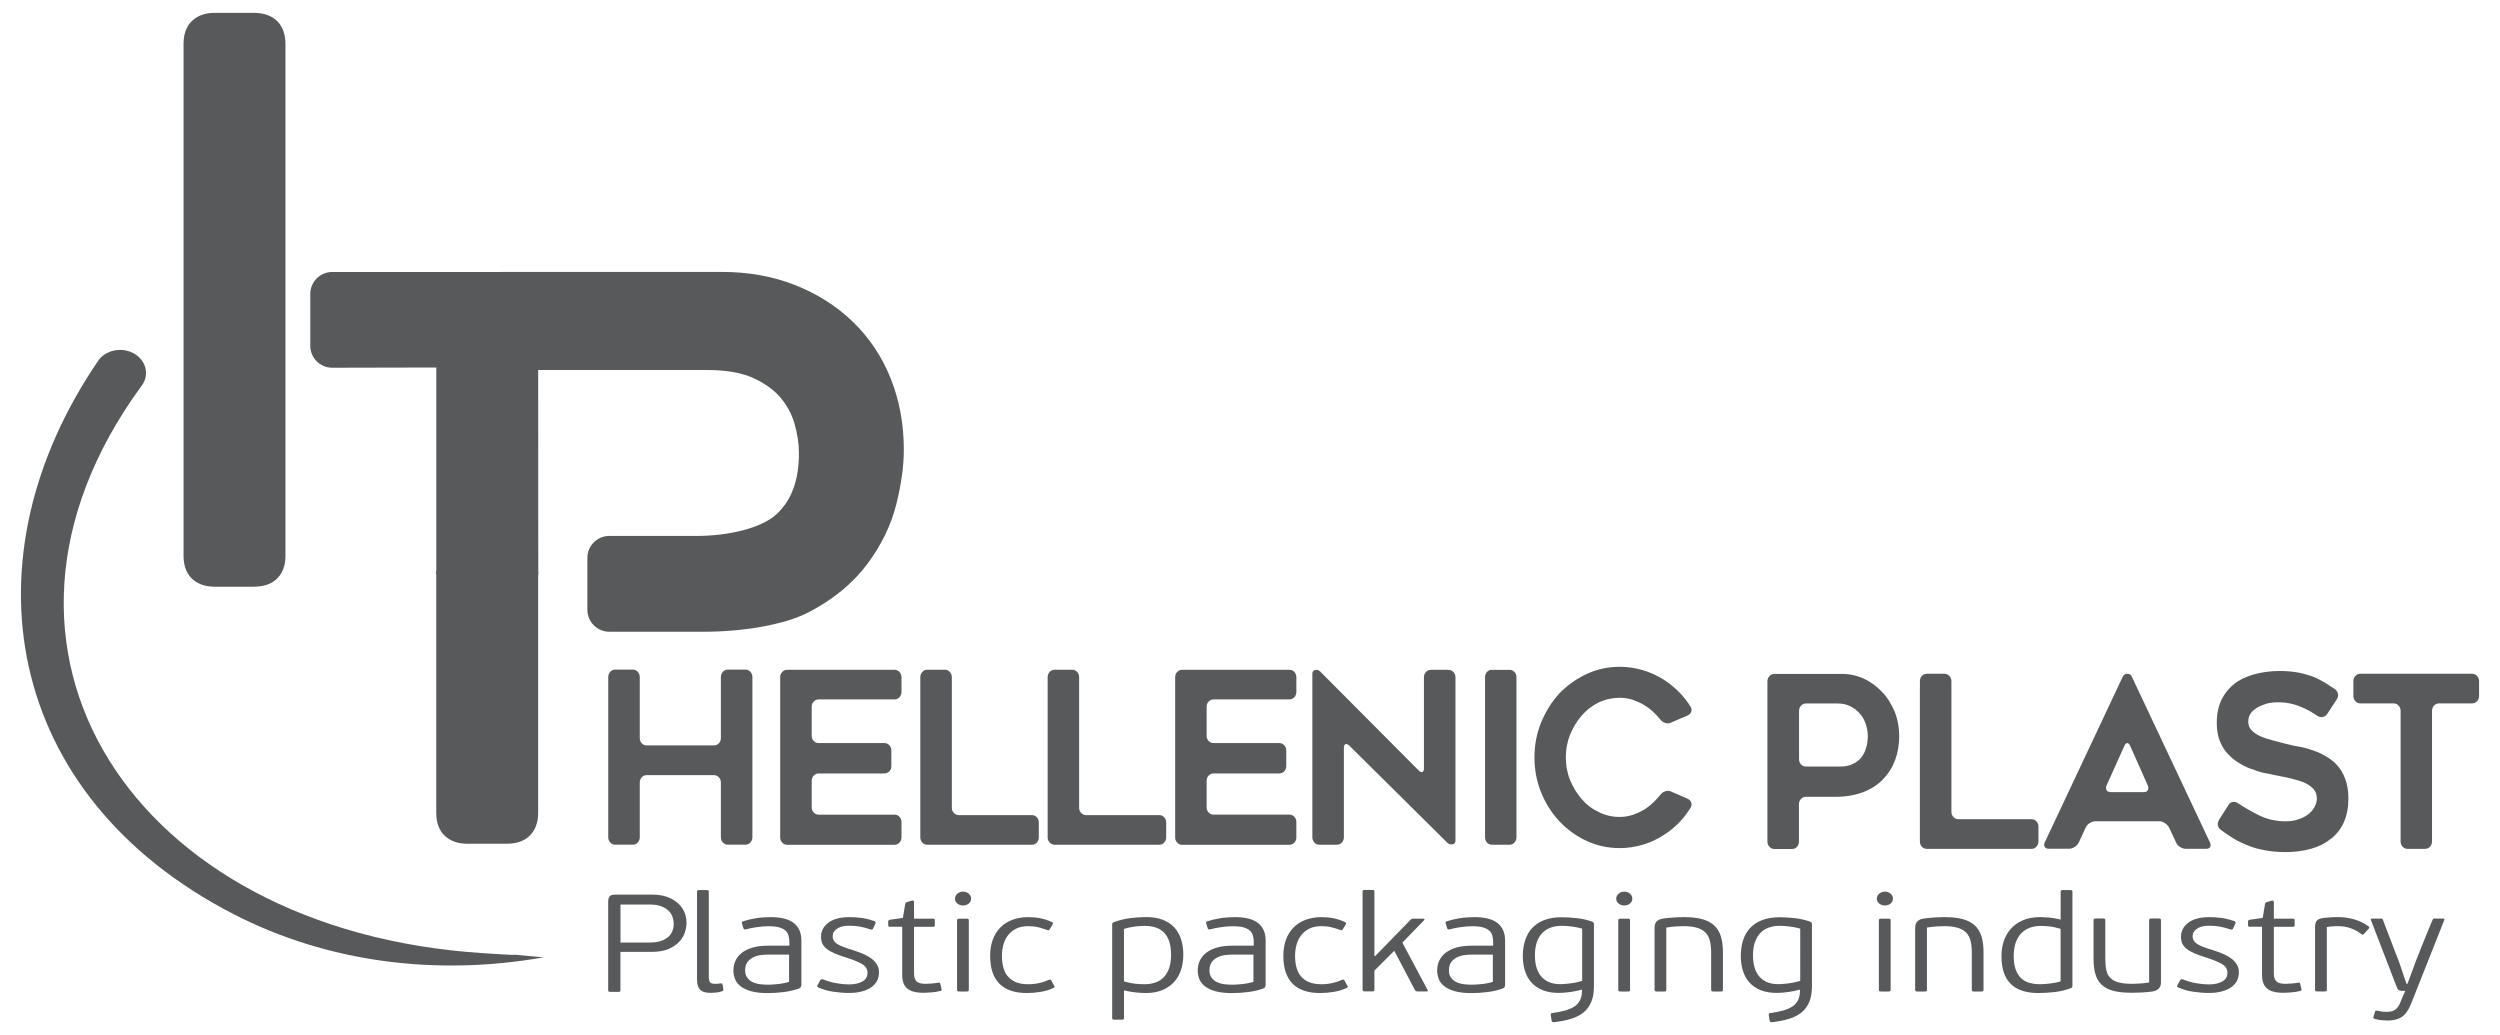 <?xml version="1.0" encoding="utf-8"?>
<!-- Generator: Adobe Illustrator 25.0.1, SVG Export Plug-In . SVG Version: 6.00 Build 0)  -->
<svg version="1.1" id="Layer_1" xmlns="http://www.w3.org/2000/svg" xmlns:xlink="http://www.w3.org/1999/xlink" x="0px" y="0px"
	 viewBox="0 0 426.6 176.63" style="enable-background:new 0 0 426.6 176.63;" xml:space="preserve">
<style type="text/css">
	.st0{fill:#58595B;}
	.st1{fill-rule:evenodd;clip-rule:evenodd;fill:#58595B;}
</style>
<g>
	<path class="st0" d="M128.39,115.53v27.34c0,0.35-0.12,0.65-0.35,0.9c-0.23,0.24-0.51,0.37-0.84,0.37h-3
		c-0.33,0-0.61-0.13-0.84-0.37c-0.23-0.25-0.35-0.54-0.35-0.9v-9.34c0-0.35-0.11-0.65-0.34-0.89c-0.23-0.25-0.52-0.37-0.84-0.37
		h-11.48c-0.33,0-0.61,0.12-0.84,0.37c-0.23,0.24-0.34,0.54-0.34,0.89v9.34c0,0.35-0.12,0.65-0.35,0.9
		c-0.23,0.24-0.51,0.37-0.84,0.37h-3c-0.33,0-0.61-0.13-0.84-0.37c-0.23-0.25-0.35-0.54-0.35-0.9v-27.34c0-0.35,0.12-0.65,0.35-0.9
		c0.23-0.24,0.51-0.37,0.84-0.37h3c0.33,0,0.61,0.12,0.84,0.37c0.23,0.25,0.35,0.55,0.35,0.9v10.41c0,0.35,0.11,0.65,0.34,0.89
		c0.23,0.25,0.51,0.37,0.84,0.37h11.48c0.33,0,0.61-0.12,0.84-0.37c0.23-0.24,0.34-0.54,0.34-0.89v-10.41c0-0.35,0.12-0.65,0.35-0.9
		c0.23-0.24,0.51-0.37,0.84-0.37h3c0.33,0,0.61,0.12,0.84,0.37C128.27,114.88,128.39,115.18,128.39,115.53"/>
	<path class="st0" d="M138.51,120.6v4.94c0,0.36,0.11,0.65,0.34,0.89c0.23,0.25,0.51,0.37,0.85,0.37h11.21
		c0.33,0,0.62,0.12,0.85,0.37c0.23,0.25,0.34,0.54,0.34,0.9v2.65c0,0.36-0.11,0.66-0.34,0.9c-0.23,0.24-0.51,0.36-0.85,0.36H139.7
		c-0.33,0-0.62,0.13-0.85,0.37c-0.23,0.24-0.34,0.54-0.34,0.9v4.49c0,0.36,0.11,0.66,0.34,0.9c0.23,0.25,0.51,0.37,0.85,0.37h12.93
		c0.34,0,0.62,0.12,0.85,0.37c0.23,0.24,0.35,0.54,0.35,0.9v2.61c0,0.35-0.12,0.65-0.35,0.9c-0.23,0.24-0.51,0.37-0.85,0.37h-18.3
		c-0.33,0-0.62-0.13-0.85-0.37c-0.23-0.25-0.35-0.55-0.35-0.9v-27.34c0-0.35,0.11-0.65,0.35-0.89c0.23-0.24,0.51-0.37,0.85-0.37
		h18.3c0.34,0,0.62,0.12,0.85,0.37c0.23,0.24,0.35,0.55,0.35,0.89v2.53c0,0.35-0.12,0.65-0.35,0.9c-0.23,0.24-0.51,0.37-0.85,0.37
		H139.7c-0.33,0-0.62,0.12-0.85,0.37C138.63,119.94,138.51,120.24,138.51,120.6"/>
	<path class="st0" d="M177.26,140.35v2.53c0,0.36-0.12,0.65-0.34,0.9c-0.23,0.24-0.51,0.37-0.85,0.37h-17.84
		c-0.33,0-0.61-0.13-0.84-0.37c-0.23-0.25-0.35-0.54-0.35-0.9v-27.34c0-0.35,0.12-0.65,0.35-0.89c0.23-0.25,0.51-0.37,0.84-0.37h3
		c0.33,0,0.61,0.12,0.84,0.37c0.23,0.24,0.35,0.55,0.35,0.89v22.28c0,0.36,0.12,0.66,0.35,0.9c0.23,0.24,0.51,0.37,0.84,0.37h12.47
		c0.33,0,0.61,0.12,0.85,0.37C177.14,139.69,177.26,139.99,177.26,140.35"/>
	<path class="st0" d="M199,140.35v2.53c0,0.36-0.12,0.65-0.35,0.9c-0.23,0.24-0.51,0.37-0.84,0.37h-17.85
		c-0.33,0-0.61-0.13-0.84-0.37c-0.23-0.25-0.35-0.54-0.35-0.9v-27.34c0-0.35,0.12-0.65,0.35-0.89c0.23-0.25,0.51-0.37,0.84-0.37
		h2.99c0.33,0,0.62,0.12,0.85,0.37c0.23,0.24,0.34,0.55,0.34,0.89v22.28c0,0.36,0.12,0.66,0.35,0.9c0.23,0.24,0.51,0.37,0.84,0.37
		h12.48c0.33,0,0.61,0.12,0.84,0.37C198.88,139.69,199,139.99,199,140.35"/>
	<path class="st0" d="M205.9,120.6v4.94c0,0.36,0.11,0.65,0.34,0.89c0.23,0.25,0.51,0.37,0.85,0.37h11.2c0.33,0,0.62,0.12,0.85,0.37
		c0.23,0.25,0.35,0.54,0.35,0.9v2.65c0,0.36-0.12,0.66-0.35,0.9c-0.23,0.24-0.51,0.36-0.85,0.36h-11.2c-0.33,0-0.62,0.13-0.85,0.37
		c-0.23,0.24-0.34,0.54-0.34,0.9v4.49c0,0.36,0.11,0.66,0.34,0.9c0.23,0.25,0.51,0.37,0.85,0.37h12.93c0.33,0,0.62,0.12,0.85,0.37
		c0.23,0.24,0.34,0.54,0.34,0.9v2.61c0,0.35-0.12,0.65-0.34,0.9c-0.23,0.24-0.52,0.37-0.85,0.37h-18.3c-0.33,0-0.62-0.13-0.84-0.37
		c-0.24-0.25-0.35-0.55-0.35-0.9v-27.34c0-0.35,0.11-0.65,0.35-0.89c0.23-0.24,0.51-0.37,0.84-0.37h18.3c0.33,0,0.62,0.12,0.85,0.37
		c0.23,0.24,0.34,0.55,0.34,0.89v2.53c0,0.35-0.12,0.65-0.34,0.9c-0.23,0.24-0.52,0.37-0.85,0.37h-12.93
		c-0.33,0-0.62,0.12-0.85,0.37C206.01,119.94,205.9,120.24,205.9,120.6"/>
	<path class="st0" d="M229.32,127.65v15.22c0,0.35-0.12,0.65-0.35,0.9c-0.23,0.24-0.51,0.37-0.84,0.37h-3.03
		c-0.31,0-0.58-0.12-0.81-0.37c-0.23-0.25-0.35-0.54-0.35-0.9v-27.91c0-0.35,0.16-0.56,0.48-0.63c0.32-0.07,0.6,0.01,0.83,0.23
		l16.85,16.93c0.25,0.24,0.47,0.33,0.63,0.24c0.17-0.08,0.25-0.3,0.25-0.65v-15.51c0-0.35,0.12-0.65,0.35-0.9
		c0.23-0.24,0.51-0.37,0.84-0.37h2.99c0.33,0,0.62,0.13,0.85,0.37c0.23,0.25,0.35,0.55,0.35,0.9v27.87c0,0.35-0.16,0.57-0.48,0.63
		c-0.32,0.07-0.61-0.01-0.87-0.23l-16.81-16.65c-0.26-0.22-0.47-0.28-0.64-0.2C229.4,127.08,229.32,127.31,229.32,127.65"/>
	<path class="st0" d="M257.59,144.14h-3.03c-0.33,0-0.61-0.13-0.83-0.37c-0.21-0.25-0.32-0.54-0.32-0.9v-27.3
		c0-0.35,0.11-0.65,0.32-0.9c0.22-0.25,0.5-0.37,0.83-0.37h3.03c0.33,0,0.61,0.12,0.84,0.37c0.23,0.25,0.34,0.55,0.34,0.9v27.3
		c0,0.36-0.11,0.65-0.34,0.9C258.21,144.02,257.92,144.14,257.59,144.14"/>
	<path class="st0" d="M288.48,137.86c-0.26,0.38-0.52,0.76-0.79,1.13c-0.27,0.37-0.56,0.71-0.86,1.04
		c-0.85,0.95-1.84,1.78-2.99,2.49c-0.54,0.36-1.1,0.67-1.69,0.94c-0.59,0.27-1.2,0.5-1.84,0.69c-1.31,0.38-2.61,0.57-3.92,0.57
		c-2,0-3.88-0.4-5.64-1.22c-1.77-0.82-3.32-1.93-4.65-3.35c-1.31-1.39-2.34-3.02-3.11-4.9c-0.77-1.88-1.15-3.88-1.15-6
		c0-2.12,0.38-4.12,1.15-6c0.77-1.85,1.8-3.5,3.11-4.94c1.36-1.39,2.91-2.49,4.65-3.3c1.76-0.82,3.64-1.23,5.64-1.23
		c1.31,0,2.61,0.19,3.92,0.57c1.28,0.38,2.45,0.91,3.53,1.59c0.56,0.35,1.09,0.74,1.59,1.16c0.5,0.42,0.97,0.86,1.4,1.32
		c0.64,0.71,1.19,1.43,1.65,2.17c0.18,0.3,0.22,0.59,0.11,0.87c-0.1,0.29-0.31,0.49-0.62,0.63l-2.84,1.22
		c-0.28,0.14-0.6,0.16-0.95,0.06c-0.34-0.1-0.62-0.28-0.82-0.55c-0.13-0.14-0.26-0.29-0.39-0.43c-0.13-0.15-0.26-0.29-0.38-0.43
		c-0.28-0.3-0.57-0.57-0.86-0.81c-0.29-0.25-0.61-0.48-0.95-0.7c-0.32-0.21-0.67-0.41-1.03-0.57c-0.36-0.16-0.72-0.31-1.08-0.45
		c-0.74-0.24-1.51-0.36-2.3-0.36c-1.25,0-2.46,0.27-3.61,0.81c-1.13,0.57-2.08,1.32-2.88,2.25c-0.82,0.95-1.47,2.03-1.96,3.22
		c-0.49,1.22-0.73,2.52-0.73,3.88c0,1.39,0.24,2.69,0.73,3.88c0.49,1.2,1.14,2.27,1.96,3.22c0.79,0.95,1.75,1.69,2.88,2.21
		c1.1,0.57,2.31,0.86,3.61,0.86c0.79,0,1.56-0.12,2.3-0.37c0.36-0.14,0.72-0.28,1.08-0.45c0.36-0.16,0.71-0.35,1.03-0.57
		c0.34-0.22,0.65-0.46,0.95-0.72c0.3-0.26,0.58-0.54,0.86-0.84c0.13-0.14,0.26-0.28,0.38-0.43c0.13-0.15,0.25-0.29,0.39-0.43
		c0.2-0.27,0.48-0.46,0.82-0.57c0.35-0.11,0.66-0.09,0.95,0.04l2.84,1.23c0.3,0.14,0.51,0.35,0.62,0.65
		C288.69,137.26,288.65,137.56,288.48,137.86"/>
	<path class="st0" d="M318.02,115.79c1.2,0.57,2.25,1.33,3.14,2.29c0.46,0.46,0.86,0.98,1.21,1.55c0.35,0.57,0.66,1.17,0.94,1.8
		c0.52,1.34,0.77,2.72,0.77,4.16c0,1.47-0.23,2.83-0.69,4.08c-0.46,1.26-1.14,2.34-2.03,3.27c-0.87,0.93-1.99,1.66-3.38,2.21
		c-1.41,0.54-2.99,0.82-4.75,0.82h-5.07c-0.33,0-0.62,0.12-0.85,0.37c-0.22,0.24-0.34,0.54-0.34,0.9v6.36c0,0.35-0.11,0.65-0.33,0.9
		c-0.22,0.25-0.49,0.37-0.83,0.37h-3.03c-0.33,0-0.61-0.12-0.84-0.37c-0.23-0.24-0.35-0.54-0.35-0.9v-27.34
		c0-0.35,0.12-0.65,0.35-0.89c0.23-0.25,0.51-0.37,0.84-0.37h11.32C315.46,114.97,316.76,115.24,318.02,115.79 M316.18,130.36
		c0.59-0.27,1.07-0.65,1.46-1.14c0.18-0.24,0.34-0.51,0.49-0.79c0.14-0.29,0.25-0.58,0.32-0.88c0.18-0.57,0.27-1.23,0.27-1.96
		c0-0.65-0.12-1.33-0.34-2.04c-0.23-0.68-0.56-1.27-1-1.75c-0.41-0.52-0.95-0.94-1.61-1.27c-0.61-0.32-1.36-0.49-2.22-0.49h-5.37
		c-0.33,0-0.62,0.12-0.85,0.37c-0.22,0.25-0.34,0.55-0.34,0.89v8.24c0,0.36,0.12,0.66,0.34,0.9c0.23,0.24,0.52,0.36,0.85,0.36h5.95
		C314.87,130.8,315.57,130.66,316.18,130.36z"/>
	<path class="st0" d="M347.84,141.05v2.53c0,0.35-0.12,0.65-0.35,0.9c-0.23,0.25-0.51,0.37-0.84,0.37H328.8
		c-0.34,0-0.62-0.12-0.85-0.37c-0.23-0.24-0.34-0.54-0.34-0.9v-27.34c0-0.35,0.12-0.66,0.34-0.9c0.23-0.25,0.51-0.37,0.85-0.37h2.99
		c0.33,0,0.62,0.12,0.85,0.37c0.23,0.24,0.35,0.54,0.35,0.9v22.28c0,0.35,0.12,0.65,0.34,0.9c0.24,0.24,0.51,0.37,0.85,0.37h12.48
		c0.33,0,0.61,0.12,0.84,0.37C347.72,140.4,347.84,140.69,347.84,141.05"/>
	<path class="st0" d="M348.92,143.74l13.31-28.28c0.16-0.32,0.41-0.49,0.77-0.49c0.36,0,0.62,0.17,0.77,0.49l13.33,28.28
		c0.15,0.3,0.17,0.56,0.05,0.78c-0.12,0.21-0.34,0.32-0.67,0.32h-3.5c-0.34,0-0.66-0.11-0.99-0.32c-0.34-0.22-0.56-0.49-0.69-0.82
		l-1.15-2.45c-0.15-0.3-0.39-0.56-0.71-0.78c-0.33-0.22-0.65-0.33-0.98-0.33h-10.9c-0.33,0-0.66,0.11-1,0.33
		c-0.34,0.22-0.56,0.49-0.69,0.81l-1.11,2.41c-0.16,0.32-0.38,0.6-0.71,0.82c-0.32,0.21-0.64,0.32-0.98,0.32h-3.49
		c-0.33,0-0.56-0.11-0.67-0.32C348.78,144.3,348.78,144.04,348.92,143.74 M360.16,135.17h5.68c0.34,0,0.56-0.12,0.67-0.35
		c0.11-0.23,0.1-0.5-0.02-0.8l-2.99-6.73c-0.13-0.32-0.3-0.49-0.5-0.49c-0.2,0-0.37,0.16-0.5,0.49l-3.03,6.73
		c-0.13,0.33-0.13,0.6,0,0.82C359.59,135.06,359.82,135.17,360.16,135.17z"/>
	<path class="st0" d="M378.65,139.9l1.61-2.53c0.18-0.3,0.43-0.47,0.73-0.53c0.31-0.05,0.6,0.02,0.88,0.21
		c1.15,0.76,2.28,1.41,3.38,1.96c1.46,0.76,3.03,1.14,4.72,1.14c0.87,0,1.64-0.12,2.31-0.37c0.61-0.19,1.18-0.49,1.69-0.9
		c0.46-0.38,0.81-0.8,1.03-1.27c0.23-0.43,0.35-0.9,0.35-1.39c0-0.57-0.18-1.09-0.54-1.55c-0.33-0.38-0.79-0.72-1.38-1.02
		c-0.29-0.14-0.59-0.26-0.92-0.36c-0.33-0.11-0.7-0.22-1.11-0.33c-0.39-0.11-0.77-0.2-1.17-0.29c-0.4-0.08-0.81-0.16-1.25-0.24
		c-0.28-0.05-0.59-0.12-0.92-0.19c-0.34-0.07-0.68-0.14-1.04-0.22c-0.74-0.11-1.51-0.31-2.3-0.62c-0.82-0.24-1.61-0.58-2.34-1.02
		c-0.77-0.41-1.46-0.94-2.08-1.59c-0.61-0.6-1.11-1.36-1.49-2.29c-0.36-0.9-0.54-1.93-0.54-3.1c0-1.72,0.33-3.17,1-4.37
		c0.64-1.12,1.49-2.03,2.53-2.73c1-0.62,2.15-1.09,3.46-1.39c1.2-0.27,2.43-0.41,3.68-0.41c1.17,0,2.23,0.08,3.15,0.25
		c0.46,0.08,0.9,0.18,1.32,0.31c0.42,0.12,0.84,0.25,1.25,0.39c0.41,0.16,0.81,0.35,1.19,0.55c0.39,0.21,0.75,0.42,1.11,0.63
		c0.26,0.16,0.5,0.33,0.73,0.49c0.22,0.16,0.48,0.32,0.77,0.49c0.28,0.22,0.44,0.49,0.5,0.82c0.05,0.33-0.03,0.64-0.23,0.94
		l-1.61,2.45c-0.2,0.29-0.47,0.48-0.78,0.53c-0.32,0.06-0.62-0.01-0.9-0.2c-1-0.68-1.95-1.2-2.85-1.55
		c-1.2-0.51-2.49-0.77-3.87-0.77c-0.23,0-0.48,0.01-0.75,0.03c-0.27,0.03-0.55,0.07-0.83,0.12c-0.59,0.14-1.15,0.34-1.69,0.61
		c-0.25,0.13-0.49,0.29-0.71,0.45c-0.22,0.16-0.42,0.36-0.6,0.57c-0.33,0.44-0.5,0.95-0.5,1.55c0,0.6,0.21,1.1,0.62,1.51
		c0.41,0.41,0.94,0.75,1.58,1.02c0.33,0.13,0.66,0.26,1.02,0.37c0.35,0.11,0.7,0.22,1.09,0.32c0.38,0.11,0.76,0.21,1.13,0.29
		c0.37,0.08,0.73,0.18,1.1,0.29c0.28,0.05,0.57,0.12,0.88,0.2c0.3,0.08,0.64,0.15,1,0.2c0.36,0.06,0.73,0.13,1.11,0.22
		c0.38,0.1,0.77,0.21,1.15,0.35c0.21,0.05,0.41,0.12,0.63,0.21c0.23,0.08,0.44,0.16,0.64,0.24c0.31,0.14,0.66,0.31,1.05,0.53
		c0.4,0.22,0.74,0.44,1.02,0.65c0.2,0.14,0.39,0.28,0.56,0.43c0.17,0.15,0.33,0.3,0.48,0.47c0.64,0.68,1.13,1.47,1.46,2.37
		c0.38,0.95,0.57,2.09,0.57,3.43c0,1.52-0.25,2.87-0.77,4.04c-0.51,1.14-1.24,2.08-2.19,2.81c-0.97,0.79-2.1,1.36-3.38,1.72
		c-1.35,0.38-2.8,0.57-4.33,0.57c-1.48,0-2.77-0.12-3.88-0.37c-1.05-0.19-2.06-0.5-3.03-0.94c-0.46-0.19-0.91-0.4-1.35-0.63
		c-0.44-0.23-0.86-0.49-1.26-0.76c-0.26-0.17-0.52-0.33-0.77-0.51c-0.26-0.18-0.53-0.37-0.81-0.59c-0.28-0.19-0.45-0.45-0.5-0.77
		C378.41,140.52,378.48,140.21,378.65,139.9"/>
	<path class="st0" d="M421.83,120.03h-5.64c-0.33,0-0.62,0.12-0.84,0.37c-0.23,0.24-0.35,0.54-0.35,0.9v22.28
		c0,0.35-0.12,0.65-0.34,0.9c-0.23,0.24-0.51,0.37-0.84,0.37h-2.99c-0.34,0-0.62-0.12-0.85-0.37c-0.23-0.24-0.34-0.54-0.34-0.9
		V121.3c0-0.35-0.12-0.65-0.35-0.9c-0.23-0.25-0.51-0.37-0.84-0.37h-5.68c-0.33,0-0.61-0.12-0.84-0.37
		c-0.23-0.24-0.35-0.54-0.35-0.89v-2.54c0-0.35,0.11-0.65,0.35-0.89c0.23-0.25,0.51-0.37,0.84-0.37h19.07
		c0.33,0,0.62,0.12,0.84,0.37c0.23,0.24,0.35,0.54,0.35,0.89v2.54c0,0.35-0.12,0.65-0.35,0.89
		C422.45,119.91,422.16,120.03,421.83,120.03"/>
	<path class="st0" d="M103.79,153.75c0-0.36,0.09-0.64,0.26-0.82c0.17-0.18,0.51-0.27,1-0.27h6.36c0.84,0,1.62,0.12,2.32,0.35
		c0.71,0.24,1.31,0.57,1.83,1c0.51,0.43,0.91,0.94,1.18,1.53c0.27,0.59,0.41,1.24,0.41,1.95c0,0.44-0.08,0.95-0.25,1.51
		c-0.16,0.57-0.47,1.11-0.92,1.62c-0.45,0.51-1.06,0.94-1.84,1.29c-0.78,0.35-1.78,0.52-2.99,0.52h-5.28v6.53
		c0,0.13-0.03,0.21-0.08,0.24c-0.05,0.03-0.16,0.05-0.3,0.05h-1.35c-0.13,0-0.22-0.02-0.28-0.05c-0.05-0.03-0.08-0.11-0.08-0.24
		V153.75z M105.88,160.83h5.04c1.27,0,2.26-0.28,2.97-0.84c0.72-0.56,1.07-1.36,1.07-2.4c0-0.35-0.07-0.71-0.19-1.1
		c-0.13-0.39-0.35-0.74-0.66-1.05c-0.31-0.32-0.73-0.58-1.25-0.78c-0.52-0.21-1.18-0.31-1.97-0.31h-5.01V160.83z"/>
	<path class="st0" d="M123.42,169.03c-0.03,0.04-0.11,0.08-0.24,0.13c-0.31,0.11-0.64,0.18-0.99,0.21
		c-0.35,0.03-0.66,0.05-0.94,0.05c-0.87,0-1.47-0.19-1.81-0.56c-0.34-0.37-0.5-0.94-0.5-1.69v-14.98c0-0.13,0.03-0.21,0.08-0.25
		c0.05-0.04,0.15-0.06,0.3-0.06h1.25c0.14,0,0.25,0.02,0.3,0.06c0.06,0.04,0.08,0.12,0.08,0.25v14.46c0,0.46,0.07,0.78,0.21,0.96
		c0.14,0.18,0.41,0.27,0.81,0.27c0.18,0,0.36-0.01,0.52-0.02c0.17-0.01,0.32-0.03,0.47-0.05c0.2-0.03,0.31,0.03,0.33,0.19l0.14,0.78
		C123.46,168.91,123.45,168.99,123.42,169.03"/>
	<path class="st0" d="M136.73,168.1c0,0.28-0.13,0.47-0.38,0.57c-0.83,0.3-1.71,0.5-2.64,0.62c-0.94,0.11-1.84,0.17-2.7,0.17
		c-1.17,0-2.14-0.11-2.89-0.33c-0.75-0.22-1.35-0.51-1.79-0.87c-0.44-0.36-0.75-0.77-0.92-1.23c-0.18-0.47-0.26-0.95-0.26-1.46
		c0-0.59,0.12-1.14,0.36-1.65c0.24-0.51,0.6-0.96,1.09-1.34c0.49-0.38,1.1-0.68,1.83-0.89c0.73-0.21,1.61-0.32,2.61-0.32h3.66v-0.63
		c0-0.39-0.05-0.75-0.14-1.09c-0.09-0.33-0.27-0.62-0.52-0.85c-0.26-0.23-0.62-0.42-1.07-0.55c-0.46-0.13-1.05-0.2-1.79-0.2
		c-0.6,0-1.27,0.05-1.99,0.15c-0.73,0.1-1.34,0.23-1.86,0.37c-0.13,0.03-0.23,0.04-0.3,0.03c-0.07-0.01-0.13-0.07-0.16-0.18
		l-0.27-0.86c-0.06-0.18,0.02-0.3,0.22-0.36c0.33-0.11,0.69-0.21,1.07-0.3c0.38-0.09,0.78-0.16,1.2-0.23
		c0.41-0.06,0.83-0.11,1.25-0.13c0.42-0.02,0.82-0.04,1.18-0.04c1.78,0,3.1,0.34,3.95,1.02c0.85,0.68,1.28,1.67,1.28,2.98V168.1z
		 M134.67,162.89h-3.55c-0.33,0-0.73,0.02-1.18,0.07c-0.46,0.05-0.89,0.16-1.31,0.35c-0.41,0.18-0.76,0.45-1.05,0.81
		c-0.28,0.36-0.43,0.84-0.43,1.46c0,0.47,0.1,0.87,0.32,1.19c0.21,0.32,0.5,0.57,0.85,0.76c0.36,0.19,0.76,0.32,1.22,0.39
		c0.46,0.07,0.94,0.11,1.43,0.11c0.16,0,0.39-0.01,0.67-0.02c0.29-0.02,0.6-0.04,0.95-0.07c0.35-0.03,0.7-0.08,1.06-0.15
		c0.36-0.07,0.69-0.15,1-0.25V162.89z"/>
	<path class="st0" d="M149.99,165.92c0,0.59-0.13,1.1-0.38,1.54c-0.26,0.44-0.61,0.81-1.07,1.1c-0.46,0.29-1,0.51-1.62,0.66
		c-0.62,0.15-1.3,0.22-2.04,0.22c-0.84,0-1.74-0.07-2.68-0.21c-0.94-0.14-1.78-0.38-2.52-0.71c-0.09-0.03-0.16-0.08-0.21-0.15
		c-0.05-0.07-0.03-0.16,0.04-0.27l0.44-0.8c0.09-0.19,0.27-0.24,0.52-0.17c0.73,0.3,1.49,0.52,2.27,0.65
		c0.78,0.14,1.49,0.2,2.13,0.2c0.94,0,1.7-0.17,2.28-0.5c0.59-0.33,0.88-0.83,0.88-1.49c0-0.63-0.31-1.13-0.94-1.49
		c-0.62-0.36-1.5-0.73-2.64-1.09c-0.79-0.24-1.46-0.47-2.01-0.71c-0.55-0.24-1-0.49-1.35-0.77c-0.35-0.28-0.6-0.58-0.76-0.91
		c-0.16-0.33-0.23-0.73-0.23-1.18c0-0.96,0.42-1.76,1.25-2.39c0.83-0.63,2.03-0.95,3.59-0.95c0.75,0,1.48,0.05,2.17,0.15
		c0.7,0.1,1.39,0.28,2.09,0.53c0.2,0.08,0.27,0.21,0.19,0.4l-0.44,0.92c-0.05,0.08-0.11,0.12-0.17,0.13c-0.05,0.01-0.13,0-0.22-0.03
		c-0.7-0.24-1.33-0.4-1.9-0.5c-0.57-0.09-1.17-0.14-1.79-0.14c-0.85,0-1.52,0.17-2.02,0.5c-0.51,0.33-0.76,0.76-0.76,1.28
		c0,0.3,0.06,0.56,0.19,0.77c0.13,0.21,0.33,0.41,0.6,0.58c0.27,0.18,0.63,0.34,1.07,0.51c0.44,0.17,0.97,0.34,1.59,0.53
		c0.6,0.19,1.17,0.39,1.7,0.62c0.53,0.22,1,0.48,1.4,0.77c0.4,0.29,0.72,0.63,0.96,1.02C149.88,164.92,149.99,165.38,149.99,165.92"
		/>
	<path class="st0" d="M151.89,158.15c-0.15,0-0.24-0.03-0.27-0.08c-0.04-0.06-0.06-0.12-0.06-0.2v-0.57c0-0.11,0.02-0.19,0.06-0.24
		c0.04-0.05,0.13-0.09,0.27-0.12l2.18-0.31l0.38-2.3c0.02-0.14,0.05-0.24,0.11-0.28c0.05-0.05,0.15-0.09,0.3-0.14l0.73-0.23
		c0.25-0.05,0.38,0.04,0.38,0.26v2.82h3.22c0.15,0,0.24,0.03,0.27,0.08c0.04,0.05,0.06,0.13,0.06,0.23v0.8
		c0,0.1-0.02,0.17-0.06,0.21c-0.04,0.05-0.13,0.07-0.27,0.07h-3.22v7.98c0,0.58,0.14,1.02,0.41,1.31c0.28,0.29,0.81,0.44,1.6,0.44
		c0.22,0,0.54-0.02,0.96-0.05c0.42-0.03,0.81-0.08,1.15-0.14c0.15-0.02,0.24-0.01,0.28,0.01c0.04,0.02,0.06,0.08,0.08,0.15l0.22,0.9
		c0.02,0.08,0.02,0.15,0.01,0.2c-0.01,0.06-0.08,0.11-0.21,0.15c-0.51,0.13-1.05,0.21-1.6,0.25c-0.55,0.04-0.95,0.06-1.21,0.06
		c-0.7,0-1.28-0.06-1.75-0.19c-0.48-0.12-0.85-0.32-1.15-0.58c-0.29-0.26-0.5-0.59-0.62-0.98c-0.13-0.39-0.19-0.86-0.19-1.4v-8.12
		H151.89z"/>
	<path class="st0" d="M165.71,153.35c0,0.33-0.13,0.61-0.4,0.83c-0.27,0.22-0.59,0.33-0.98,0.33c-0.37,0-0.69-0.11-0.96-0.33
		c-0.28-0.22-0.41-0.5-0.41-0.83c0-0.33,0.14-0.62,0.41-0.85c0.27-0.24,0.59-0.35,0.96-0.35c0.39,0,0.71,0.12,0.98,0.35
		C165.57,152.73,165.71,153.02,165.71,153.35 M165.32,168.88c0,0.13-0.03,0.21-0.08,0.25c-0.05,0.04-0.16,0.06-0.3,0.06h-1.24
		c-0.13,0-0.23-0.02-0.29-0.06c-0.06-0.04-0.1-0.12-0.1-0.25v-11.81c0-0.12,0.03-0.21,0.1-0.25c0.06-0.04,0.16-0.06,0.29-0.06h1.24
		c0.15,0,0.25,0.02,0.3,0.06c0.06,0.04,0.08,0.12,0.08,0.25V168.88z"/>
	<path class="st0" d="M175.48,167.95c0.64,0,1.27-0.07,1.89-0.21c0.61-0.14,1.13-0.32,1.55-0.52c0.15-0.06,0.25-0.08,0.32-0.05
		c0.06,0.03,0.12,0.09,0.18,0.17l0.44,0.83c0.09,0.09,0.12,0.17,0.08,0.24c-0.04,0.06-0.1,0.13-0.19,0.19
		c-0.7,0.32-1.44,0.54-2.23,0.66c-0.79,0.13-1.56,0.19-2.31,0.19c-2.06,0-3.61-0.53-4.67-1.59c-1.05-1.06-1.58-2.64-1.58-4.76
		c0-1.03,0.15-1.94,0.45-2.76c0.3-0.81,0.73-1.5,1.29-2.07c0.56-0.57,1.24-1.01,2.05-1.31c0.81-0.31,1.71-0.46,2.7-0.46
		c0.72,0,1.4,0.06,2.07,0.19c0.66,0.13,1.31,0.34,1.95,0.64c0.22,0.11,0.27,0.25,0.14,0.43l-0.49,0.8
		c-0.04,0.08-0.09,0.13-0.15,0.17c-0.06,0.03-0.17,0.02-0.32-0.05c-0.46-0.17-0.95-0.32-1.47-0.45c-0.52-0.13-1.1-0.19-1.72-0.19
		c-0.81,0-1.49,0.14-2.05,0.42c-0.56,0.28-1.02,0.65-1.39,1.12c-0.37,0.47-0.63,1.01-0.8,1.62c-0.17,0.61-0.25,1.24-0.25,1.91
		c0,0.68,0.07,1.31,0.22,1.9c0.15,0.59,0.39,1.11,0.74,1.54c0.35,0.43,0.81,0.78,1.39,1.03
		C173.89,167.83,174.61,167.95,175.48,167.95"/>
	<path class="st0" d="M201.92,162.94c0,0.91-0.13,1.77-0.39,2.56c-0.26,0.79-0.65,1.48-1.18,2.06c-0.53,0.59-1.2,1.05-1.99,1.38
		c-0.8,0.34-1.73,0.51-2.79,0.51c-0.53,0-1.12-0.03-1.76-0.1c-0.64-0.06-1.31-0.18-2.01-0.35v4.71c0,0.12-0.02,0.2-0.07,0.24
		c-0.05,0.03-0.14,0.05-0.29,0.05h-1.27c-0.13,0-0.22-0.01-0.29-0.05c-0.06-0.03-0.1-0.11-0.1-0.24v-15.98c0-0.19,0.1-0.32,0.3-0.38
		c0.88-0.33,1.8-0.56,2.77-0.68c0.96-0.12,1.89-0.18,2.77-0.18c1.08,0,2.02,0.16,2.82,0.47c0.8,0.32,1.45,0.76,1.97,1.33
		c0.51,0.57,0.9,1.25,1.14,2.03C201.8,161.12,201.92,161.99,201.92,162.94 M199.83,162.94c0-0.93-0.11-1.71-0.33-2.34
		c-0.22-0.63-0.53-1.14-0.94-1.53c-0.4-0.39-0.88-0.66-1.43-0.83c-0.55-0.17-1.16-0.25-1.84-0.25c-0.49,0-1.08,0.04-1.75,0.13
		c-0.67,0.09-1.25,0.22-1.75,0.39v8.95c0.77,0.22,1.44,0.36,2,0.41s1.05,0.08,1.47,0.08c0.66,0,1.27-0.09,1.83-0.27
		c0.56-0.18,1.04-0.47,1.45-0.88c0.4-0.4,0.72-0.92,0.95-1.56C199.72,164.6,199.83,163.83,199.83,162.94z"/>
	<path class="st0" d="M215.96,168.1c0,0.28-0.13,0.47-0.38,0.57c-0.83,0.3-1.71,0.5-2.64,0.62c-0.94,0.11-1.84,0.17-2.7,0.17
		c-1.17,0-2.14-0.11-2.89-0.33c-0.75-0.22-1.35-0.51-1.79-0.87c-0.44-0.36-0.75-0.77-0.92-1.23c-0.18-0.47-0.26-0.95-0.26-1.46
		c0-0.59,0.12-1.14,0.36-1.65c0.24-0.51,0.6-0.96,1.09-1.34c0.49-0.38,1.1-0.68,1.83-0.89c0.73-0.21,1.61-0.32,2.62-0.32h3.66v-0.63
		c0-0.39-0.05-0.75-0.14-1.09c-0.09-0.33-0.27-0.62-0.52-0.85c-0.26-0.23-0.62-0.42-1.07-0.55c-0.46-0.13-1.05-0.2-1.79-0.2
		c-0.61,0-1.27,0.05-2,0.15c-0.73,0.1-1.34,0.23-1.86,0.37c-0.13,0.03-0.23,0.04-0.3,0.03c-0.07-0.01-0.13-0.07-0.17-0.18
		l-0.27-0.86c-0.06-0.18,0.02-0.3,0.22-0.36c0.33-0.11,0.69-0.21,1.07-0.3c0.39-0.09,0.78-0.16,1.2-0.23
		c0.41-0.06,0.83-0.11,1.25-0.13c0.42-0.02,0.82-0.04,1.18-0.04c1.78,0,3.09,0.34,3.95,1.02c0.85,0.68,1.28,1.67,1.28,2.98V168.1z
		 M213.9,162.89h-3.55c-0.33,0-0.73,0.02-1.18,0.07c-0.46,0.05-0.89,0.16-1.31,0.35c-0.41,0.18-0.76,0.45-1.05,0.81
		c-0.28,0.36-0.43,0.84-0.43,1.46c0,0.47,0.1,0.87,0.32,1.19c0.21,0.32,0.49,0.57,0.85,0.76c0.36,0.19,0.76,0.32,1.22,0.39
		c0.46,0.07,0.94,0.11,1.43,0.11c0.17,0,0.39-0.01,0.67-0.02c0.29-0.02,0.6-0.04,0.95-0.07c0.35-0.03,0.7-0.08,1.06-0.15
		c0.36-0.07,0.69-0.15,1.01-0.25V162.89z"/>
	<path class="st0" d="M225.51,167.95c0.64,0,1.27-0.07,1.89-0.21c0.61-0.14,1.13-0.32,1.55-0.52c0.15-0.06,0.25-0.08,0.32-0.05
		c0.06,0.03,0.12,0.09,0.18,0.17l0.44,0.83c0.09,0.09,0.12,0.17,0.08,0.24c-0.04,0.06-0.1,0.13-0.19,0.19
		c-0.7,0.32-1.44,0.54-2.23,0.66c-0.79,0.13-1.56,0.19-2.31,0.19c-2.06,0-3.61-0.53-4.67-1.59c-1.05-1.06-1.58-2.64-1.58-4.76
		c0-1.03,0.15-1.94,0.45-2.76c0.3-0.81,0.73-1.5,1.29-2.07c0.56-0.57,1.24-1.01,2.05-1.31c0.81-0.31,1.71-0.46,2.7-0.46
		c0.72,0,1.4,0.06,2.06,0.19c0.66,0.13,1.31,0.34,1.95,0.64c0.22,0.11,0.27,0.25,0.14,0.43l-0.49,0.8
		c-0.04,0.08-0.09,0.13-0.15,0.17c-0.06,0.03-0.17,0.02-0.32-0.05c-0.46-0.17-0.95-0.32-1.47-0.45c-0.52-0.13-1.1-0.19-1.72-0.19
		c-0.81,0-1.49,0.14-2.05,0.42c-0.56,0.28-1.02,0.65-1.39,1.12c-0.37,0.47-0.63,1.01-0.8,1.62c-0.16,0.61-0.25,1.24-0.25,1.91
		c0,0.68,0.07,1.31,0.22,1.9c0.15,0.59,0.39,1.11,0.74,1.54c0.35,0.43,0.81,0.78,1.39,1.03
		C223.93,167.83,224.65,167.95,225.51,167.95"/>
	<path class="st0" d="M234.65,163.15l6.05-6.2c0.06-0.06,0.11-0.11,0.17-0.14c0.05-0.03,0.15-0.05,0.27-0.05h1.76
		c0.09,0,0.15,0.03,0.17,0.09c0.02,0.06,0,0.12-0.06,0.17l-3.71,3.83l4.32,8.1c0.03,0.05,0.04,0.1,0.01,0.15
		c-0.03,0.06-0.1,0.08-0.21,0.08h-1.48c-0.26,0-0.42-0.08-0.5-0.24l-3.52-6.7l-3.39,3.38v3.24c0,0.13-0.02,0.21-0.07,0.25
		c-0.05,0.04-0.14,0.06-0.29,0.06h-1.27c-0.13,0-0.22-0.02-0.29-0.06c-0.06-0.04-0.1-0.12-0.1-0.25v-16.69
		c0-0.13,0.03-0.21,0.1-0.25c0.06-0.04,0.16-0.06,0.29-0.06h1.27c0.15,0,0.24,0.02,0.29,0.06c0.05,0.04,0.07,0.12,0.07,0.25v10.91
		L234.65,163.15z"/>
	<path class="st0" d="M256.82,168.1c0,0.28-0.13,0.47-0.38,0.57c-0.83,0.3-1.71,0.5-2.64,0.62c-0.94,0.11-1.84,0.17-2.7,0.17
		c-1.17,0-2.14-0.11-2.89-0.33c-0.75-0.22-1.35-0.51-1.79-0.87c-0.44-0.36-0.75-0.77-0.92-1.23c-0.18-0.47-0.26-0.95-0.26-1.46
		c0-0.59,0.12-1.14,0.36-1.65c0.24-0.51,0.6-0.96,1.09-1.34c0.49-0.38,1.1-0.68,1.83-0.89c0.73-0.21,1.61-0.32,2.61-0.32h3.66v-0.63
		c0-0.39-0.05-0.75-0.14-1.09c-0.09-0.33-0.27-0.62-0.52-0.85c-0.26-0.23-0.62-0.42-1.07-0.55c-0.46-0.13-1.05-0.2-1.79-0.2
		c-0.6,0-1.27,0.05-1.99,0.15c-0.73,0.1-1.34,0.23-1.86,0.37c-0.13,0.03-0.23,0.04-0.3,0.03c-0.07-0.01-0.13-0.07-0.16-0.18
		l-0.28-0.86c-0.05-0.18,0.02-0.3,0.22-0.36c0.33-0.11,0.69-0.21,1.07-0.3c0.39-0.09,0.78-0.16,1.2-0.23
		c0.41-0.06,0.83-0.11,1.25-0.13c0.42-0.02,0.82-0.04,1.18-0.04c1.78,0,3.1,0.34,3.95,1.02c0.85,0.68,1.28,1.67,1.28,2.98V168.1z
		 M254.76,162.89h-3.55c-0.33,0-0.73,0.02-1.18,0.07c-0.46,0.05-0.89,0.16-1.31,0.35c-0.41,0.18-0.76,0.45-1.05,0.81
		c-0.28,0.36-0.43,0.84-0.43,1.46c0,0.47,0.1,0.87,0.32,1.19c0.21,0.32,0.49,0.57,0.85,0.76c0.36,0.19,0.76,0.32,1.22,0.39
		c0.46,0.07,0.94,0.11,1.43,0.11c0.16,0,0.39-0.01,0.67-0.02c0.29-0.02,0.6-0.04,0.95-0.07c0.35-0.03,0.7-0.08,1.06-0.15
		c0.36-0.07,0.69-0.15,1-0.25V162.89z"/>
	<path class="st0" d="M266.42,156.52c0.82,0,1.7,0.05,2.62,0.15c0.93,0.1,1.81,0.3,2.65,0.6c0.2,0.09,0.3,0.23,0.3,0.4v10.63
		c0,1.06-0.15,1.94-0.45,2.66c-0.3,0.72-0.74,1.31-1.31,1.79c-0.57,0.47-1.29,0.84-2.14,1.1c-0.85,0.26-1.82,0.45-2.9,0.58
		c-0.22,0.02-0.36-0.06-0.41-0.21l-0.17-1.09c0-0.16,0.09-0.25,0.28-0.26c0.79-0.11,1.49-0.25,2.12-0.42
		c0.62-0.17,1.16-0.39,1.6-0.67c0.44-0.28,0.77-0.65,1-1.09c0.23-0.44,0.34-1,0.34-1.68l-0.02-0.14c-0.59,0.17-1.25,0.31-1.99,0.41
		c-0.74,0.1-1.39,0.15-1.94,0.15c-1.08,0-2-0.16-2.77-0.47c-0.77-0.32-1.4-0.75-1.91-1.31c-0.5-0.56-0.87-1.23-1.11-2
		c-0.24-0.77-0.36-1.62-0.36-2.53c0-0.95,0.13-1.83,0.39-2.64c0.26-0.81,0.65-1.51,1.18-2.09c0.53-0.58,1.21-1.04,2.04-1.37
		C264.3,156.69,265.28,156.52,266.42,156.52 M269.98,158.46c-0.59-0.17-1.2-0.29-1.84-0.37c-0.64-0.07-1.2-0.11-1.68-0.11
		c-0.66,0-1.27,0.1-1.83,0.3c-0.56,0.2-1.04,0.5-1.43,0.9c-0.4,0.4-0.71,0.92-0.94,1.56c-0.23,0.64-0.34,1.4-0.34,2.28
		c0,1.63,0.38,2.85,1.14,3.68s1.82,1.24,3.18,1.24c0.37,0,0.9-0.04,1.61-0.12c0.71-0.08,1.42-0.23,2.13-0.45V158.46z"/>
	<path class="st0" d="M278.54,153.35c0,0.33-0.13,0.61-0.4,0.83c-0.27,0.22-0.59,0.33-0.98,0.33c-0.37,0-0.69-0.11-0.96-0.33
		c-0.28-0.22-0.41-0.5-0.41-0.83c0-0.33,0.14-0.62,0.41-0.85c0.27-0.24,0.6-0.35,0.96-0.35c0.38,0,0.71,0.12,0.98,0.35
		C278.41,152.73,278.54,153.02,278.54,153.35 M278.15,168.88c0,0.13-0.03,0.21-0.08,0.25c-0.05,0.04-0.16,0.06-0.3,0.06h-1.24
		c-0.13,0-0.23-0.02-0.29-0.06c-0.06-0.04-0.1-0.12-0.1-0.25v-11.81c0-0.12,0.03-0.21,0.1-0.25c0.06-0.04,0.16-0.06,0.29-0.06h1.24
		c0.15,0,0.25,0.02,0.3,0.06c0.06,0.04,0.08,0.12,0.08,0.25V168.88z"/>
	<path class="st0" d="M293.92,169.13c-0.05,0.04-0.15,0.06-0.3,0.06h-1.25c-0.13,0-0.22-0.02-0.28-0.06
		c-0.06-0.04-0.1-0.12-0.1-0.25v-6.32c0-0.76-0.07-1.42-0.21-1.99c-0.14-0.57-0.38-1.04-0.73-1.41c-0.35-0.37-0.83-0.65-1.44-0.84
		c-0.62-0.19-1.39-0.28-2.33-0.28c-0.22,0-0.61,0.01-1.15,0.04c-0.55,0.02-1.15,0.09-1.79,0.2v10.6c0,0.13-0.03,0.21-0.08,0.25
		c-0.06,0.04-0.16,0.06-0.3,0.06h-1.24c-0.13,0-0.23-0.02-0.29-0.06c-0.06-0.04-0.1-0.12-0.1-0.25V158.3c0-0.9,0.49-1.42,1.48-1.56
		c0.22-0.03,0.49-0.06,0.81-0.1c0.32-0.03,0.65-0.06,0.99-0.08c0.34-0.02,0.67-0.04,0.99-0.05c0.32-0.01,0.59-0.01,0.81-0.01
		c1.17,0,2.17,0.11,3.01,0.33c0.83,0.22,1.51,0.57,2.04,1.04c0.53,0.47,0.92,1.09,1.17,1.85c0.25,0.76,0.37,1.67,0.37,2.74v6.41
		C294,169,293.98,169.09,293.92,169.13"/>
	<path class="st0" d="M303.62,156.52c0.82,0,1.7,0.05,2.62,0.15c0.93,0.1,1.81,0.3,2.65,0.6c0.2,0.09,0.3,0.23,0.3,0.4v10.63
		c0,1.06-0.15,1.94-0.45,2.66c-0.3,0.72-0.74,1.31-1.31,1.79c-0.57,0.47-1.29,0.84-2.14,1.1c-0.85,0.26-1.82,0.45-2.9,0.58
		c-0.22,0.02-0.36-0.06-0.41-0.21l-0.17-1.09c0-0.16,0.09-0.25,0.28-0.26c0.79-0.11,1.49-0.25,2.12-0.42
		c0.62-0.17,1.16-0.39,1.6-0.67c0.44-0.28,0.77-0.65,1-1.09c0.23-0.44,0.34-1,0.34-1.68l-0.02-0.14c-0.59,0.17-1.25,0.31-1.99,0.41
		c-0.74,0.1-1.39,0.15-1.94,0.15c-1.08,0-2-0.16-2.77-0.47c-0.77-0.32-1.4-0.75-1.91-1.31c-0.5-0.56-0.87-1.23-1.11-2
		c-0.24-0.77-0.36-1.62-0.36-2.53c0-0.95,0.13-1.83,0.38-2.64c0.25-0.81,0.65-1.51,1.18-2.09c0.53-0.58,1.21-1.04,2.04-1.37
		C301.5,156.69,302.49,156.52,303.62,156.52 M307.19,158.46c-0.59-0.17-1.2-0.29-1.84-0.37c-0.64-0.07-1.2-0.11-1.68-0.11
		c-0.66,0-1.27,0.1-1.83,0.3c-0.56,0.2-1.04,0.5-1.43,0.9c-0.4,0.4-0.71,0.92-0.94,1.56c-0.23,0.64-0.34,1.4-0.34,2.28
		c0,1.63,0.38,2.85,1.14,3.68c0.76,0.83,1.82,1.24,3.18,1.24c0.37,0,0.9-0.04,1.61-0.12c0.71-0.08,1.42-0.23,2.13-0.45V158.46z"/>
	<path class="st0" d="M323.01,153.35c0,0.33-0.13,0.61-0.4,0.83c-0.27,0.22-0.59,0.33-0.98,0.33c-0.37,0-0.69-0.11-0.96-0.33
		c-0.27-0.22-0.41-0.5-0.41-0.83c0-0.33,0.14-0.62,0.41-0.85c0.28-0.24,0.6-0.35,0.96-0.35c0.39,0,0.71,0.12,0.98,0.35
		C322.88,152.73,323.01,153.02,323.01,153.35 M322.62,168.88c0,0.13-0.03,0.21-0.08,0.25c-0.05,0.04-0.16,0.06-0.3,0.06H321
		c-0.13,0-0.23-0.02-0.29-0.06c-0.06-0.04-0.1-0.12-0.1-0.25v-11.81c0-0.12,0.03-0.21,0.1-0.25c0.06-0.04,0.16-0.06,0.29-0.06h1.24
		c0.15,0,0.25,0.02,0.3,0.06c0.06,0.04,0.08,0.12,0.08,0.25V168.88z"/>
	<path class="st0" d="M338.39,169.13c-0.05,0.04-0.15,0.06-0.3,0.06h-1.25c-0.13,0-0.22-0.02-0.28-0.06
		c-0.06-0.04-0.09-0.12-0.09-0.25v-6.32c0-0.76-0.07-1.42-0.21-1.99c-0.14-0.57-0.38-1.04-0.73-1.41c-0.35-0.37-0.83-0.65-1.45-0.84
		c-0.62-0.19-1.39-0.28-2.32-0.28c-0.22,0-0.61,0.01-1.16,0.04c-0.55,0.02-1.15,0.09-1.79,0.2v10.6c0,0.13-0.03,0.21-0.08,0.25
		c-0.05,0.04-0.16,0.06-0.3,0.06h-1.24c-0.13,0-0.23-0.02-0.29-0.06c-0.06-0.04-0.1-0.12-0.1-0.25V158.3c0-0.9,0.49-1.42,1.48-1.56
		c0.22-0.03,0.49-0.06,0.81-0.1c0.32-0.03,0.65-0.06,0.99-0.08c0.34-0.02,0.67-0.04,0.99-0.05c0.32-0.01,0.59-0.01,0.81-0.01
		c1.17,0,2.17,0.11,3.01,0.33c0.83,0.22,1.51,0.57,2.04,1.04c0.53,0.47,0.92,1.09,1.17,1.85c0.25,0.76,0.37,1.67,0.37,2.74v6.41
		C338.48,169,338.45,169.09,338.39,169.13"/>
	<path class="st0" d="M341.53,163.15c0-0.88,0.13-1.73,0.39-2.53c0.26-0.81,0.66-1.51,1.2-2.12c0.54-0.61,1.22-1.09,2.05-1.46
		c0.82-0.36,1.81-0.54,2.94-0.54c0.48,0,1.02,0.03,1.64,0.08c0.61,0.06,1.24,0.17,1.88,0.34v-4.73c0-0.13,0.03-0.21,0.08-0.25
		c0.05-0.04,0.15-0.06,0.3-0.06h1.28c0.13,0,0.22,0.02,0.27,0.06s0.08,0.12,0.08,0.25v16.05c0,0.19-0.09,0.32-0.27,0.38
		c-0.93,0.35-1.89,0.57-2.87,0.68c-0.98,0.1-1.88,0.15-2.7,0.15c-1.12,0-2.07-0.15-2.87-0.44c-0.8-0.29-1.45-0.71-1.95-1.25
		c-0.5-0.54-0.87-1.2-1.1-1.98C341.64,165,341.53,164.13,341.53,163.15 M343.62,163.15c0,0.9,0.11,1.66,0.33,2.27
		c0.22,0.61,0.53,1.11,0.92,1.49c0.39,0.38,0.87,0.65,1.43,0.8c0.56,0.16,1.18,0.24,1.86,0.24c0.24,0,0.51-0.01,0.81-0.04
		c0.3-0.02,0.61-0.05,0.92-0.09c0.31-0.04,0.62-0.09,0.92-0.15c0.3-0.06,0.57-0.13,0.81-0.21v-8.97c-0.75-0.22-1.4-0.36-1.94-0.41
		c-0.54-0.05-1.02-0.08-1.45-0.08c-0.68,0-1.3,0.1-1.86,0.31c-0.56,0.2-1.05,0.52-1.46,0.95c-0.41,0.43-0.73,0.96-0.96,1.61
		C343.74,161.5,343.62,162.26,343.62,163.15z"/>
	<path class="st0" d="M357.33,156.79c0.06-0.04,0.16-0.06,0.3-0.06h1.24c0.15,0,0.25,0.02,0.3,0.06c0.05,0.04,0.08,0.12,0.08,0.25
		v6.44c0,0.77,0.05,1.44,0.16,1.99c0.11,0.55,0.33,1.01,0.66,1.36c0.33,0.36,0.79,0.62,1.39,0.79c0.6,0.17,1.38,0.26,2.35,0.26
		c0.22,0,0.6-0.01,1.14-0.04c0.54-0.02,1.13-0.09,1.78-0.2v-10.6c0-0.13,0.03-0.21,0.08-0.25c0.05-0.04,0.15-0.06,0.3-0.06h1.25
		c0.13,0,0.22,0.02,0.29,0.06c0.06,0.04,0.1,0.12,0.1,0.25v10.6c0,0.88-0.51,1.4-1.51,1.56c-0.25,0.03-0.54,0.06-0.86,0.09
		c-0.32,0.03-0.65,0.05-0.98,0.07c-0.33,0.01-0.64,0.03-0.95,0.03c-0.3,0.01-0.56,0.01-0.78,0.01c-1.19,0-2.19-0.1-3.01-0.31
		c-0.81-0.21-1.47-0.54-1.98-1c-0.5-0.46-0.87-1.05-1.1-1.79c-0.23-0.73-0.34-1.64-0.34-2.71v-6.58
		C357.24,156.92,357.27,156.83,357.33,156.79"/>
	<path class="st0" d="M382.04,165.92c0,0.59-0.13,1.1-0.38,1.54c-0.26,0.44-0.61,0.81-1.07,1.1c-0.46,0.29-1,0.51-1.62,0.66
		c-0.62,0.15-1.3,0.22-2.04,0.22c-0.84,0-1.74-0.07-2.68-0.21c-0.95-0.14-1.79-0.38-2.52-0.71c-0.09-0.03-0.16-0.08-0.21-0.15
		c-0.05-0.07-0.03-0.16,0.04-0.27l0.44-0.8c0.09-0.19,0.27-0.24,0.52-0.17c0.73,0.3,1.49,0.52,2.27,0.65
		c0.78,0.14,1.49,0.2,2.13,0.2c0.94,0,1.7-0.17,2.29-0.5c0.58-0.33,0.88-0.83,0.88-1.49c0-0.63-0.31-1.13-0.94-1.49
		c-0.63-0.36-1.51-0.73-2.64-1.09c-0.79-0.24-1.46-0.47-2.01-0.71c-0.55-0.24-1-0.49-1.35-0.77c-0.35-0.28-0.6-0.58-0.76-0.91
		c-0.16-0.33-0.23-0.73-0.23-1.18c0-0.96,0.42-1.76,1.25-2.39c0.83-0.63,2.03-0.95,3.59-0.95c0.75,0,1.48,0.05,2.17,0.15
		c0.7,0.1,1.4,0.28,2.09,0.53c0.2,0.08,0.27,0.21,0.19,0.4l-0.44,0.92c-0.05,0.08-0.11,0.12-0.17,0.13c-0.06,0.01-0.13,0-0.22-0.03
		c-0.7-0.24-1.33-0.4-1.9-0.5c-0.57-0.09-1.16-0.14-1.79-0.14c-0.84,0-1.52,0.17-2.02,0.5c-0.5,0.33-0.76,0.76-0.76,1.28
		c0,0.3,0.06,0.56,0.19,0.77c0.13,0.21,0.33,0.41,0.6,0.58c0.27,0.18,0.63,0.34,1.07,0.51c0.44,0.17,0.97,0.34,1.59,0.53
		c0.6,0.19,1.17,0.39,1.7,0.62c0.53,0.22,1,0.48,1.4,0.77c0.4,0.29,0.72,0.63,0.96,1.02C381.92,164.92,382.04,165.38,382.04,165.92"
		/>
	<path class="st0" d="M383.94,158.15c-0.15,0-0.24-0.03-0.28-0.08c-0.04-0.06-0.06-0.12-0.06-0.2v-0.57c0-0.11,0.02-0.19,0.06-0.24
		c0.04-0.05,0.13-0.09,0.28-0.12l2.17-0.31l0.38-2.3c0.02-0.14,0.05-0.24,0.11-0.28c0.05-0.05,0.15-0.09,0.3-0.14l0.73-0.23
		c0.25-0.05,0.38,0.04,0.38,0.26v2.82h3.22c0.15,0,0.24,0.03,0.27,0.08c0.03,0.05,0.06,0.13,0.06,0.23v0.8
		c0,0.1-0.02,0.17-0.06,0.21c-0.04,0.05-0.13,0.07-0.27,0.07h-3.22v7.98c0,0.58,0.14,1.02,0.41,1.31c0.27,0.29,0.81,0.44,1.6,0.44
		c0.22,0,0.54-0.02,0.96-0.05c0.42-0.03,0.81-0.08,1.16-0.14c0.15-0.02,0.24-0.01,0.27,0.01c0.04,0.02,0.06,0.08,0.08,0.15l0.22,0.9
		c0.02,0.08,0.02,0.15,0.01,0.2c-0.01,0.06-0.08,0.11-0.21,0.15c-0.52,0.13-1.05,0.21-1.6,0.25c-0.55,0.04-0.96,0.06-1.21,0.06
		c-0.7,0-1.28-0.06-1.76-0.19c-0.47-0.12-0.85-0.32-1.14-0.58c-0.29-0.26-0.5-0.59-0.62-0.98c-0.13-0.39-0.19-0.86-0.19-1.4v-8.12
		H383.94z"/>
	<path class="st0" d="M403.37,159.38c-0.09,0.08-0.17,0.11-0.22,0.11c-0.05-0.01-0.12-0.04-0.19-0.08c-0.51-0.41-1.1-0.74-1.77-0.99
		c-0.67-0.25-1.42-0.38-2.24-0.38c-0.26,0-0.54,0.01-0.87,0.02c-0.32,0.02-0.66,0.06-1.03,0.14v10.67c0,0.13-0.03,0.21-0.08,0.25
		c-0.05,0.04-0.16,0.06-0.31,0.06h-1.26c-0.13,0-0.22-0.02-0.28-0.06c-0.05-0.04-0.08-0.12-0.08-0.25V158.2
		c0-0.49,0.1-0.85,0.29-1.09c0.2-0.24,0.59-0.39,1.19-0.48c0.83-0.09,1.59-0.14,2.29-0.14c2.15,0,3.94,0.54,5.39,1.61
		c0.13,0.11,0.14,0.22,0.03,0.33L403.37,159.38z"/>
	<path class="st0" d="M411.43,171.27c-0.42,1.07-0.94,1.82-1.56,2.24c-0.61,0.42-1.41,0.63-2.38,0.63c-0.26,0-0.57-0.01-0.95-0.04
		c-0.38-0.02-0.8-0.1-1.25-0.22c-0.25-0.06-0.36-0.18-0.3-0.35l0.28-0.88c0.03-0.11,0.09-0.17,0.15-0.19
		c0.06-0.02,0.15-0.01,0.26,0.02c0.39,0.08,0.67,0.13,0.87,0.15c0.19,0.02,0.4,0.03,0.62,0.03c0.29,0,0.56-0.02,0.8-0.06
		c0.24-0.04,0.46-0.12,0.65-0.24c0.19-0.12,0.37-0.28,0.54-0.5c0.16-0.21,0.31-0.49,0.44-0.84l0.83-1.94h-0.47
		c-0.2,0-0.39-0.03-0.55-0.09c-0.17-0.06-0.31-0.26-0.44-0.59l-4.4-11.41c-0.05-0.16,0.01-0.24,0.19-0.24h1.51
		c0.13,0,0.21,0.02,0.25,0.05c0.04,0.03,0.07,0.09,0.11,0.17c0.13,0.35,0.32,0.85,0.56,1.49c0.25,0.65,0.51,1.32,0.78,2.02
		c0.28,0.7,0.53,1.38,0.77,2.02c0.24,0.65,0.43,1.14,0.58,1.49c0.06,0.13,0.14,0.37,0.26,0.74c0.12,0.37,0.25,0.77,0.4,1.2
		c0.15,0.43,0.28,0.83,0.41,1.21c0.13,0.38,0.22,0.63,0.27,0.76h0.14c0.11-0.29,0.24-0.64,0.4-1.07c0.16-0.43,0.31-0.85,0.47-1.26
		c0.16-0.42,0.29-0.79,0.41-1.12c0.12-0.33,0.19-0.54,0.23-0.62c0.06-0.11,0.17-0.39,0.34-0.84c0.17-0.45,0.39-1,0.65-1.65
		c0.26-0.65,0.54-1.35,0.85-2.11c0.31-0.76,0.62-1.51,0.94-2.25c0.04-0.08,0.07-0.14,0.11-0.18c0.03-0.04,0.12-0.06,0.25-0.06h1.43
		c0.2,0,0.27,0.08,0.22,0.24L411.43,171.27z"/>
	<path class="st0" d="M85.46,63.2l6.58-0.06h28.7c3.18,0,5.8,0.46,7.78,1.36c1.96,0.89,3.53,2.02,4.65,3.33
		c1.12,1.33,1.93,2.82,2.39,4.42c0.52,1.8,0.77,3.49,0.77,5.05c0,4.69-1.27,8.12-3.88,10.49c-2.66,2.43-8.43,3.66-13.45,3.66h-15.03
		c-2.06,0-3.74,1.67-3.74,3.73v8.88c0,2.06,1.68,3.74,3.74,3.74h16.2c6.32,0,13.53-1.11,17.75-3.29c4.18-2.16,7.55-4.92,10.02-8.19
		c2.42-3.22,4.11-6.69,5.01-10.29c0.85-3.42,1.28-6.54,1.28-9.26c0-4.37-0.75-8.46-2.23-12.16c-1.49-3.74-3.68-7.01-6.49-9.72
		c-2.78-2.68-6.12-4.79-9.92-6.28c-3.77-1.47-7.94-2.21-12.39-2.21l-37.74,0L85.46,63.2z"/>
	<path class="st0" d="M91.83,50.14c0-2.06-1.67-3.73-3.74-3.73H56.69c-2.06,0-3.74,1.68-3.74,3.73v8.88c0,2.06,1.68,3.73,3.74,3.73
		l17.76-0.04l0,35.37l17.4,0L91.83,50.14z"/>
	<path class="st0" d="M46.67,3.09c-0.91-0.61-2.02-0.9-3.52-0.9h-6.4c-1.39,0-2.5,0.29-3.39,0.9c-1.35,0.9-2.04,2.38-2.04,4.4v87.34
		c0,2.02,0.69,3.5,2.03,4.39c0.9,0.61,2.01,0.9,3.4,0.9h6.4c1.5,0,2.62-0.28,3.52-0.89c0.93-0.63,2.05-1.9,2.04-4.41V7.49
		C48.71,4.98,47.6,3.71,46.67,3.09"/>
	<path class="st0" d="M91.84,97.42l-17.4,0l0,41.27c0,2.02,0.69,3.5,2.03,4.39c0.9,0.61,2.01,0.9,3.4,0.9h6.4
		c1.5,0,2.62-0.28,3.52-0.89c0.93-0.63,2.05-1.9,2.04-4.41V97.42z"/>
	<path class="st1" d="M16.92,61.32c-23.28,33.86-16.41,74.46,23,94.7c16.12,8.28,34.71,10.55,52.84,7.34
		c-11.91-1.06,1.78,0.09-10.6-0.73c-59.45-3.94-90.78-51.84-58.1-96.66c1.45-1.75,1.02-4.21-0.95-5.5
		C21.14,59.19,18.37,59.56,16.92,61.32"/>
</g>
</svg>
